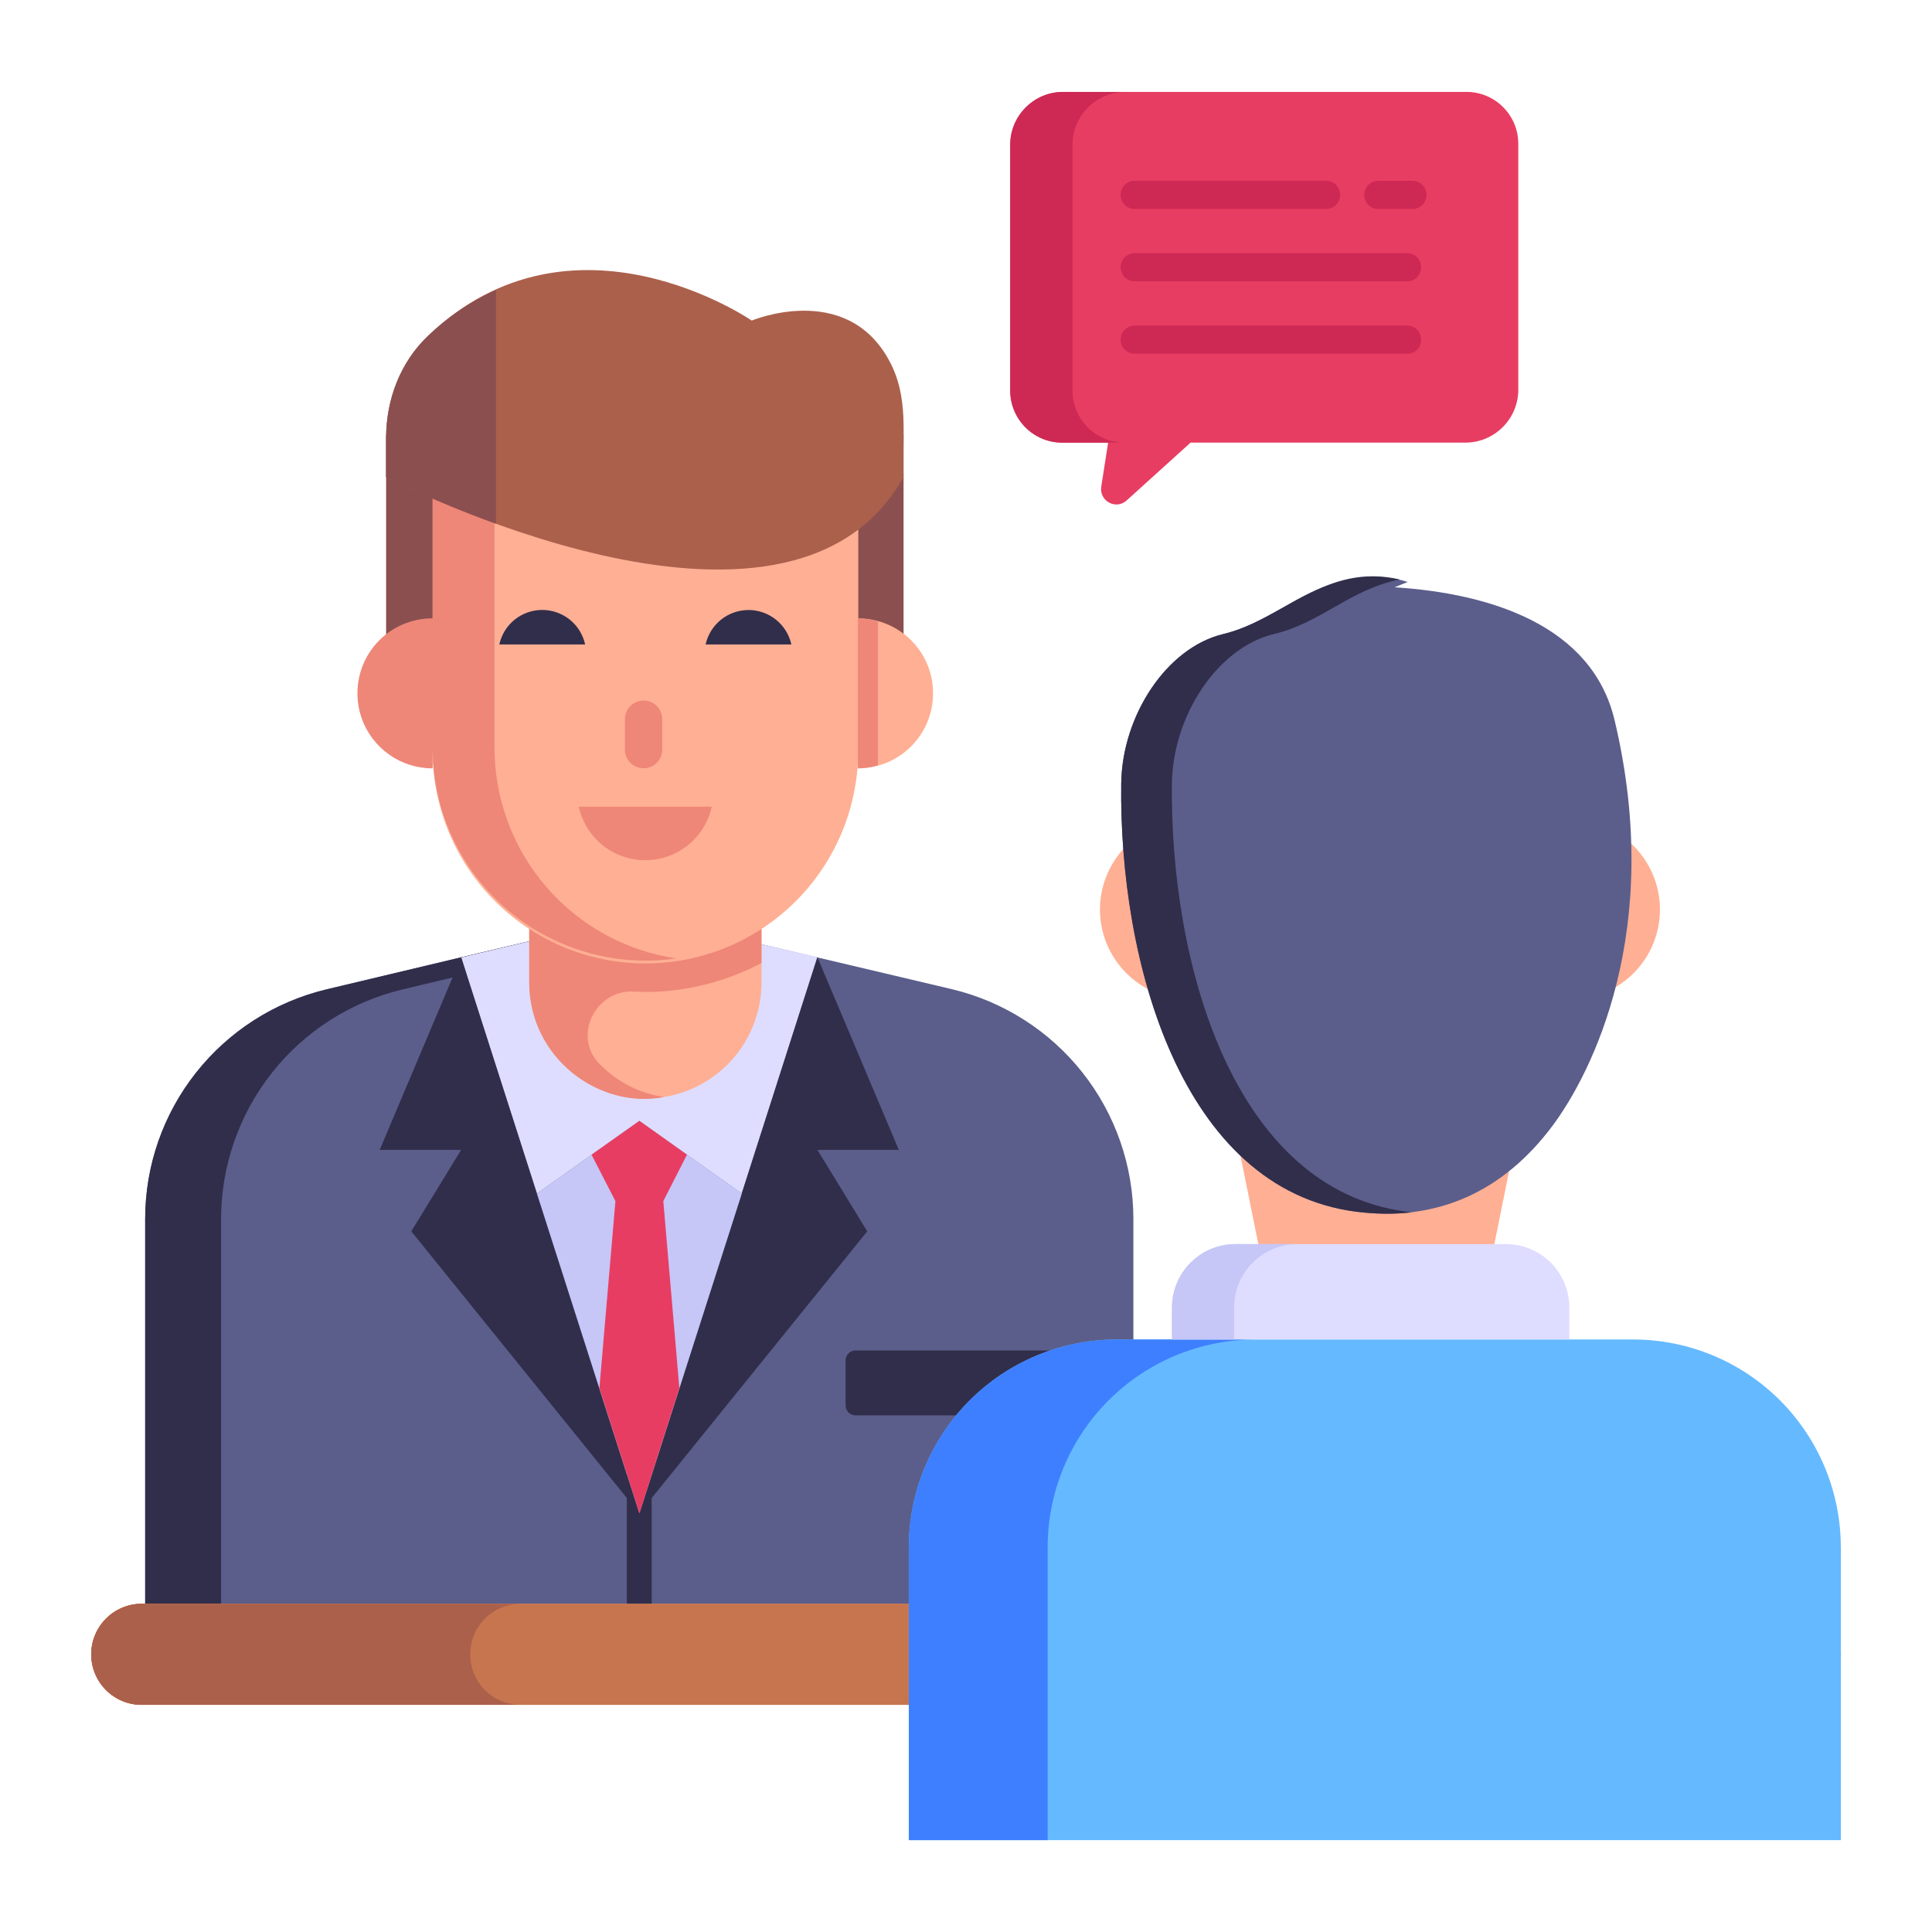 <svg xmlns="http://www.w3.org/2000/svg" width="80" height="80" viewBox="0 0 80 80" fill="none"><path d="M76.227 68.5C76.227 69.661 75.292 70.594 74.133 70.594H5.867C5.592 70.594 5.32 70.541 5.066 70.436C4.812 70.331 4.581 70.177 4.386 69.982C4.192 69.787 4.038 69.556 3.933 69.302C3.828 69.048 3.775 68.775 3.775 68.5C3.775 67.353 4.708 66.408 5.867 66.408H74.133C75.292 66.408 76.227 67.353 76.227 68.5Z" fill="#C7754F"></path><path d="M21.555 70.593H5.872C5.317 70.593 4.786 70.373 4.394 69.981C4.002 69.589 3.781 69.057 3.781 68.503C3.781 67.948 4.002 67.416 4.394 67.024C4.786 66.632 5.317 66.412 5.872 66.412H21.555C20.393 66.412 19.472 67.348 19.472 68.495C19.472 69.657 20.393 70.593 21.555 70.593Z" fill="#AB604B"></path><path d="M46.931 50.471V66.406H6.01V50.471C6.012 48.27 6.755 46.135 8.121 44.409C9.487 42.684 11.395 41.469 13.536 40.962L19.093 39.645L26.475 37.895L31.346 39.054L39.429 40.963C41.565 41.476 43.467 42.693 44.828 44.418C46.188 46.143 46.929 48.274 46.931 50.471Z" fill="#5B5E8B"></path><path d="M25.954 59.403H26.985V66.409H25.954V59.403ZM28.055 38.267L22.241 39.64L16.686 40.966C14.545 41.472 12.636 42.686 11.269 44.411C9.903 46.136 9.157 48.271 9.154 50.472V66.407H6.012V50.472C6.012 45.945 9.127 42.019 13.532 40.966L19.086 39.64L26.472 37.898L28.054 38.267H28.055Z" fill="#312E4B"></path><path d="M33.847 39.635L30.716 49.422L26.475 46.414L22.235 49.422L19.094 39.647L26.415 37.908H26.549L31.346 39.055L33.847 39.635Z" fill="#DEDDFF"></path><path d="M31.532 36.83V40.679C31.532 41.955 31.026 43.178 30.124 44.08C29.222 44.981 27.999 45.488 26.723 45.488C25.448 45.488 24.224 44.981 23.323 44.08C22.421 43.178 21.914 41.955 21.914 40.679V36.832L31.532 36.83Z" fill="#FFAF93"></path><path d="M24.823 44.054L24.853 44.084C25.564 44.806 26.491 45.277 27.493 45.425C24.847 45.953 21.914 43.834 21.914 40.681V38.349C23.715 39.522 25.882 39.998 28.009 39.688C25.741 39.36 23.724 38.112 22.541 36.631H31.532V39.876C29.826 40.782 27.894 41.161 26.242 41.058C24.645 40.978 23.701 42.924 24.823 44.054Z" fill="#EE8778"></path><path d="M35.535 20.578V30.966C35.551 32.133 35.334 33.291 34.898 34.373C34.462 35.456 33.816 36.441 32.996 37.272C32.176 38.102 31.2 38.761 30.123 39.212C29.046 39.662 27.891 39.894 26.724 39.894C25.557 39.894 24.402 39.662 23.325 39.212C22.249 38.761 21.272 38.102 20.453 37.272C19.633 36.441 18.986 35.456 18.55 34.373C18.114 33.291 17.898 32.133 17.913 30.966V20.578H35.535Z" fill="#FFAF93"></path><path d="M35.533 20.574V30.962C35.533 31.241 35.522 31.519 35.493 31.786C35.463 32.174 35.394 32.55 35.305 32.927C34.865 34.873 33.777 36.612 32.218 37.856C30.659 39.101 28.723 39.778 26.728 39.776C25.571 39.776 24.425 39.548 23.355 39.105C22.286 38.662 21.314 38.013 20.496 37.195C19.678 36.376 19.029 35.404 18.586 34.335C18.143 33.266 17.916 32.12 17.916 30.962V20.574H35.533Z" fill="#FFAF93"></path><path d="M37.415 18.008V29.092H35.537V20.574H17.916V29.09H15.988V18.008H37.415Z" fill="#8B4F4F"></path><path d="M38.635 28.701C38.637 29.111 38.558 29.516 38.402 29.895C38.246 30.273 38.016 30.617 37.727 30.907C37.438 31.196 37.094 31.426 36.715 31.581C36.337 31.737 35.931 31.817 35.522 31.815V25.605C37.25 25.605 38.635 26.991 38.635 28.701Z" fill="#FFAF93"></path><path d="M36.354 25.731C36.084 25.652 35.805 25.611 35.524 25.607V31.815C35.814 31.815 36.089 31.763 36.354 31.69V25.731ZM20.477 19.666V30.963C20.477 33.078 21.238 35.124 22.621 36.725C24.003 38.327 25.916 39.378 28.009 39.687C25.882 39.997 23.716 39.521 21.915 38.348C20.685 37.548 19.675 36.453 18.977 35.164C18.278 33.874 17.913 32.43 17.915 30.963V31.817C17.269 31.818 16.638 31.618 16.11 31.244C15.583 30.871 15.185 30.342 14.972 29.732C14.759 29.121 14.742 28.459 14.923 27.839C15.103 27.218 15.473 26.669 15.98 26.268C16.516 25.852 17.181 25.604 17.916 25.604V19.666H20.477ZM27.421 29.781V31.04C27.421 31.245 27.34 31.441 27.195 31.586C27.05 31.731 26.854 31.812 26.649 31.812C26.444 31.812 26.247 31.731 26.102 31.586C25.957 31.441 25.876 31.245 25.876 31.04V29.781C25.876 29.576 25.957 29.379 26.102 29.234C26.247 29.089 26.444 29.008 26.649 29.008C26.854 29.008 27.05 29.089 27.195 29.234C27.34 29.379 27.421 29.576 27.421 29.781Z" fill="#EE8778"></path><path d="M23.965 33.404C24.103 34.032 24.451 34.594 24.952 34.997C25.453 35.399 26.076 35.619 26.719 35.619C27.361 35.619 27.985 35.399 28.486 34.997C28.987 34.594 29.335 34.032 29.473 33.404H23.965Z" fill="#EE8778"></path><path d="M24.229 26.685C24.14 26.28 23.916 25.917 23.592 25.657C23.269 25.398 22.867 25.256 22.452 25.256C22.038 25.256 21.636 25.398 21.312 25.657C20.989 25.917 20.765 26.28 20.676 26.685H24.229ZM32.769 26.685C32.68 26.281 32.455 25.919 32.132 25.66C31.809 25.401 31.408 25.259 30.994 25.259C30.579 25.259 30.178 25.401 29.855 25.66C29.532 25.919 29.307 26.281 29.218 26.685H32.769Z" fill="#312E4B"></path><path d="M37.415 19.748C32.619 28.378 15.988 19.748 15.988 19.748V18.133C15.988 16.544 16.577 14.991 17.729 13.901C23.727 8.177 31.128 13.274 31.128 13.274C31.128 13.274 34.972 11.659 36.776 14.852C37.676 16.433 37.342 18.053 37.415 19.748Z" fill="#AB604B"></path><path d="M20.538 12.008C19.5 12.473 18.55 13.114 17.73 13.902C16.577 14.992 15.988 16.544 15.988 18.135V19.75C15.988 19.75 17.866 20.723 20.538 21.688V12.008Z" fill="#8B4F4F"></path><path d="M33.847 39.635L37.219 47.614H33.847L35.911 50.987L26.471 62.666L33.847 39.635Z" fill="#312E4B"></path><path d="M19.095 39.635L15.723 47.614H19.095L17.031 50.987L26.47 62.666L19.095 39.635Z" fill="#312E4B"></path><path d="M30.717 49.42L26.476 62.663L22.234 49.42L26.476 46.412L30.717 49.42Z" fill="#C6C6F7"></path><path d="M27.466 49.736L28.13 57.479L26.476 62.663L24.82 57.479L25.484 49.736L24.494 47.813L26.476 46.412L28.446 47.813L27.466 49.736Z" fill="#E83D62"></path><path d="M44.324 56.337V58.189C44.325 58.243 44.315 58.296 44.295 58.347C44.276 58.397 44.246 58.443 44.209 58.482C44.171 58.52 44.126 58.552 44.076 58.573C44.027 58.594 43.974 58.606 43.919 58.607H35.418C35.364 58.606 35.311 58.594 35.261 58.573C35.212 58.552 35.167 58.52 35.129 58.482C35.092 58.443 35.062 58.397 35.042 58.347C35.022 58.296 35.013 58.243 35.014 58.189V56.337C35.014 56.104 35.198 55.92 35.418 55.92H43.919C44.14 55.92 44.324 56.104 44.324 56.337Z" fill="#312E4B"></path><path d="M62.869 5.951V16.14C62.869 17.344 61.885 18.328 60.68 18.328H49.299L46.649 20.725C46.209 21.124 45.508 20.747 45.601 20.15L45.885 18.328H43.978C43.696 18.328 43.416 18.271 43.155 18.162C42.894 18.053 42.657 17.894 42.458 17.694C42.259 17.493 42.101 17.256 41.994 16.994C41.886 16.733 41.831 16.453 41.832 16.17V5.993C41.832 4.789 42.816 3.805 44.021 3.805H60.723C61.906 3.805 62.869 4.768 62.869 5.951Z" fill="#E83D62"></path><path d="M46.555 18.327H43.974C42.796 18.327 41.83 17.361 41.83 16.169V5.995C41.83 4.788 42.811 3.807 44.019 3.807H46.6C45.392 3.807 44.411 4.788 44.411 5.995V16.169C44.411 17.361 45.377 18.327 46.555 18.327ZM59.071 8.074C59.071 8.151 59.055 8.228 59.024 8.3C58.994 8.371 58.95 8.436 58.894 8.49C58.838 8.544 58.772 8.586 58.7 8.615C58.628 8.643 58.551 8.657 58.473 8.655H57.069C56.993 8.655 56.918 8.64 56.847 8.611C56.777 8.581 56.713 8.539 56.659 8.485C56.605 8.431 56.562 8.367 56.533 8.296C56.504 8.226 56.489 8.15 56.49 8.074C56.49 7.745 56.749 7.485 57.069 7.485H58.473C58.811 7.485 59.071 7.745 59.071 8.074Z" fill="#CE2955"></path><path d="M58.846 14.069C58.846 14.145 58.832 14.221 58.803 14.292C58.774 14.362 58.731 14.427 58.677 14.481C58.623 14.535 58.559 14.577 58.488 14.606C58.417 14.635 58.341 14.649 58.264 14.648H46.989C46.834 14.648 46.686 14.587 46.575 14.478C46.465 14.37 46.402 14.222 46.4 14.067C46.4 13.911 46.462 13.761 46.573 13.651C46.683 13.54 46.833 13.478 46.989 13.478H58.264C58.594 13.478 58.846 13.739 58.846 14.069ZM46.4 8.073C46.4 7.744 46.661 7.484 46.981 7.484H54.912C55.234 7.484 55.493 7.744 55.493 8.073C55.493 8.149 55.478 8.225 55.449 8.296C55.42 8.366 55.377 8.43 55.324 8.484C55.27 8.538 55.205 8.581 55.135 8.61C55.064 8.639 54.989 8.654 54.912 8.654H46.981C46.905 8.654 46.83 8.639 46.759 8.61C46.688 8.581 46.624 8.538 46.57 8.484C46.516 8.43 46.473 8.366 46.444 8.296C46.415 8.225 46.4 8.149 46.4 8.073ZM58.846 11.071C58.846 11.147 58.832 11.223 58.803 11.294C58.774 11.365 58.731 11.429 58.677 11.483C58.623 11.537 58.559 11.58 58.488 11.608C58.417 11.637 58.341 11.651 58.264 11.65H46.989C46.834 11.65 46.686 11.59 46.576 11.481C46.466 11.373 46.403 11.225 46.4 11.071C46.4 10.915 46.462 10.765 46.573 10.655C46.683 10.544 46.833 10.482 46.989 10.482H58.264C58.594 10.482 58.846 10.742 58.846 11.071Z" fill="#CE2955"></path><path d="M76.227 68.5C76.227 69.661 75.292 70.594 74.133 70.594H5.867C5.592 70.594 5.32 70.541 5.066 70.436C4.812 70.331 4.581 70.177 4.386 69.982C4.192 69.787 4.038 69.556 3.933 69.302C3.828 69.048 3.775 68.775 3.775 68.5C3.775 67.353 4.708 66.408 5.867 66.408H74.133C75.292 66.408 76.227 67.353 76.227 68.5Z" fill="#C7754F"></path><path d="M21.555 70.593H5.872C5.317 70.593 4.786 70.373 4.394 69.981C4.002 69.589 3.781 69.057 3.781 68.503C3.781 67.948 4.002 67.416 4.394 67.024C4.786 66.632 5.317 66.412 5.872 66.412H21.555C20.393 66.412 19.472 67.348 19.472 68.495C19.472 69.657 20.393 70.593 21.555 70.593Z" fill="#AB604B"></path><path d="M52.997 37.588C53.007 38.083 52.918 38.576 52.735 39.036C52.552 39.497 52.28 39.916 51.933 40.27C51.586 40.624 51.172 40.905 50.715 41.097C50.258 41.289 49.768 41.388 49.272 41.388C48.777 41.388 48.286 41.289 47.829 41.097C47.372 40.905 46.959 40.624 46.612 40.27C46.265 39.916 45.992 39.497 45.809 39.036C45.627 38.576 45.538 38.083 45.548 37.588C45.567 36.613 45.968 35.685 46.665 35.002C47.361 34.32 48.297 33.938 49.272 33.938C50.247 33.938 51.183 34.32 51.88 35.002C52.576 35.685 52.977 36.613 52.997 37.588ZM68.734 37.588C68.744 38.083 68.655 38.576 68.472 39.036C68.29 39.497 68.017 39.916 67.67 40.27C67.323 40.624 66.909 40.905 66.452 41.097C65.996 41.289 65.505 41.388 65.01 41.388C64.514 41.388 64.023 41.289 63.567 41.097C63.11 40.905 62.696 40.624 62.349 40.27C62.002 39.916 61.729 39.497 61.547 39.036C61.364 38.576 61.275 38.083 61.285 37.588C61.305 36.613 61.706 35.685 62.402 35.002C63.098 34.32 64.034 33.938 65.01 33.938C65.984 33.938 66.921 34.32 67.617 35.002C68.313 35.685 68.714 36.613 68.734 37.588ZM51.308 47.573L52.394 52.94H61.59L62.674 47.573H51.308Z" fill="#FFAF93"></path><path d="M76.227 64.078V76.197H37.631V64.076C37.631 62.945 37.853 61.825 38.286 60.78C38.719 59.735 39.353 58.786 40.153 57.986C40.953 57.186 41.903 56.552 42.948 56.12C43.993 55.687 45.113 55.464 46.244 55.465H67.62C68.751 55.465 69.87 55.688 70.915 56.12C71.959 56.553 72.908 57.188 73.707 57.987C74.506 58.787 75.139 59.737 75.571 60.781C76.003 61.826 76.225 62.946 76.224 64.076L76.227 64.078Z" fill="#65B9FF"></path><path d="M51.991 55.467C50.86 55.466 49.74 55.688 48.695 56.121C47.651 56.553 46.701 57.187 45.902 57.987C45.102 58.786 44.468 59.735 44.035 60.78C43.603 61.825 43.38 62.944 43.381 64.075V76.197H37.633V64.077C37.632 62.946 37.855 61.826 38.287 60.781C38.719 59.736 39.354 58.787 40.153 57.987C40.953 57.188 41.902 56.553 42.947 56.121C43.992 55.688 45.112 55.466 46.243 55.467H51.991Z" fill="#3E7FFF"></path><path d="M64.983 54.144V55.463H48.525V54.145C48.525 52.693 49.703 51.516 51.155 51.516H62.355C63.807 51.516 64.983 52.691 64.983 54.144Z" fill="#DEDDFF"></path><path d="M53.726 51.514C52.277 51.514 51.101 52.691 51.101 54.146V55.467H48.529V54.146C48.529 52.69 49.707 51.514 51.154 51.514H53.726Z" fill="#C6C6F7"></path><path d="M64.276 46.63C62.274 49.303 59.548 50.611 56.155 50.173C48.895 49.238 46.333 39.768 46.428 32.434C46.466 29.635 48.3 26.825 50.65 26.257C51.819 25.977 52.741 25.353 53.745 24.807C55.09 24.072 56.674 23.578 58.288 24.099L57.745 24.318C61.748 24.574 65.926 25.909 66.856 29.818C68.928 38.531 65.898 44.464 64.276 46.63Z" fill="#5B5E8B"></path><path d="M58.463 50.2C57.735 50.285 56.965 50.276 56.153 50.174C48.905 49.233 46.327 39.795 46.427 32.432C46.469 29.64 48.298 26.82 50.65 26.254C53.133 25.66 54.892 23.284 57.956 23.995C55.867 24.42 54.725 25.782 52.75 26.254C50.406 26.82 48.569 29.64 48.526 32.432C48.44 39.817 51.027 49.236 58.252 50.174L58.463 50.2Z" fill="#312E4B"></path></svg>